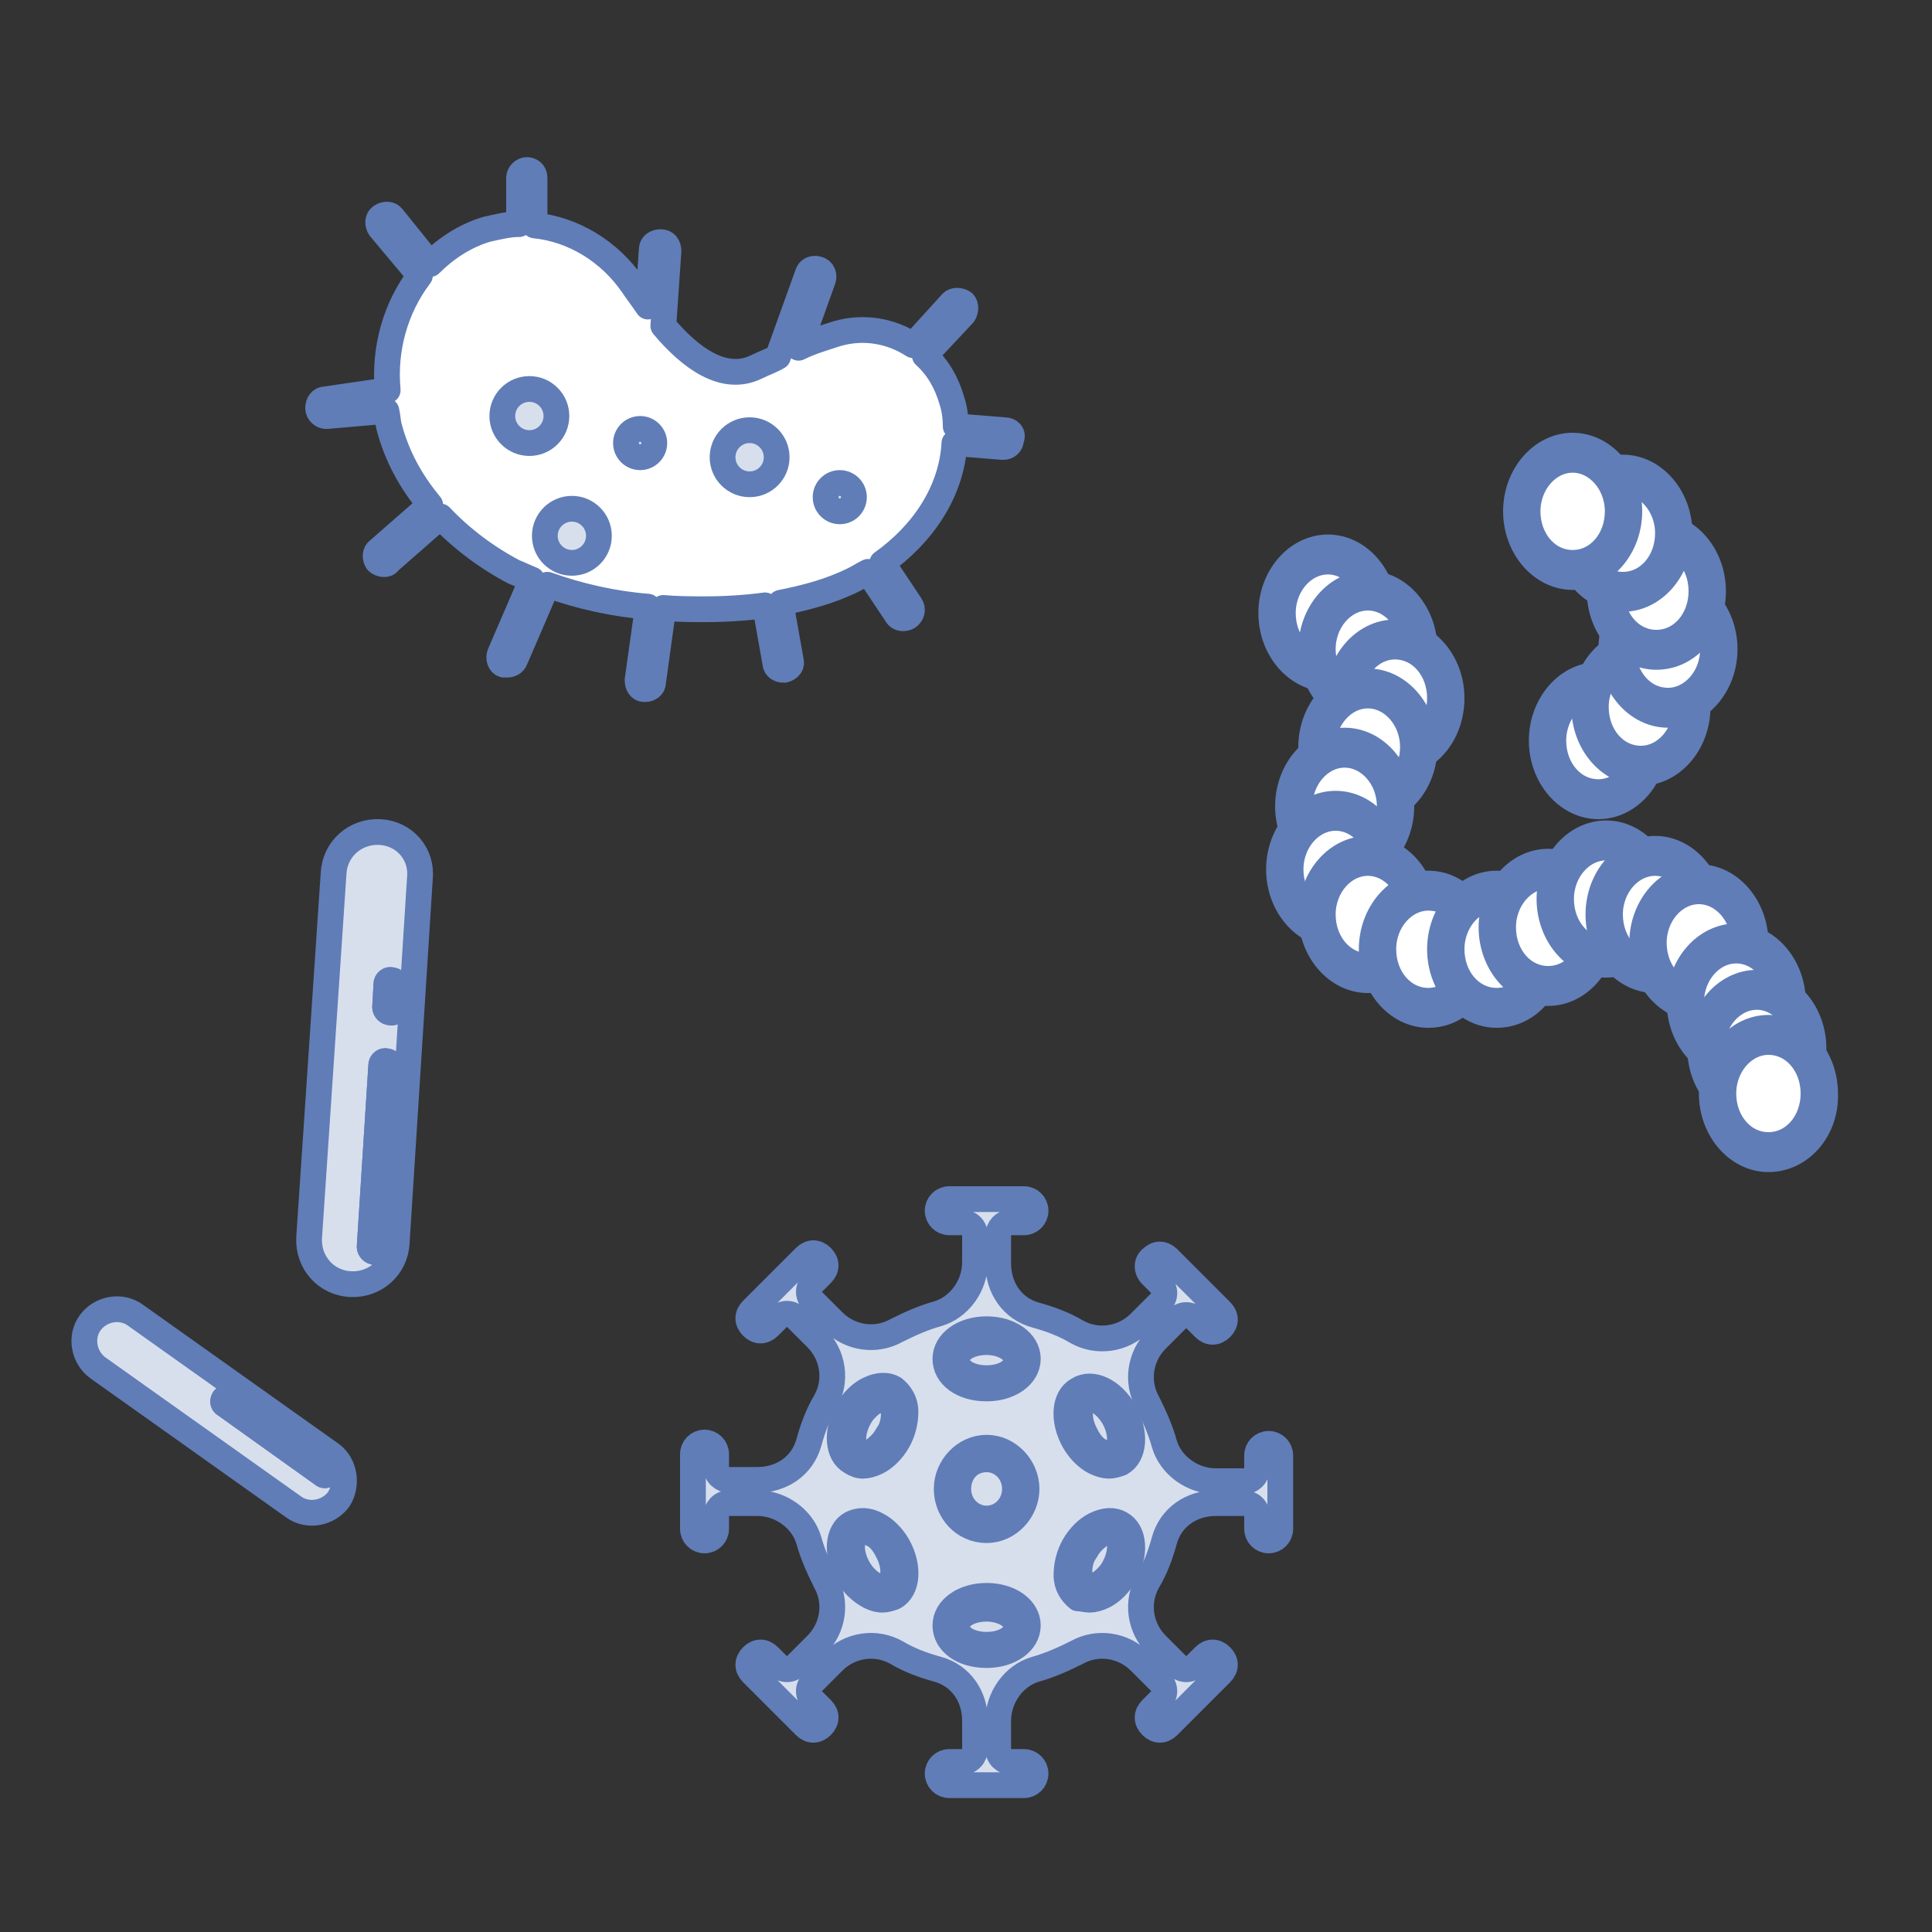 <?xml version="1.0" encoding="UTF-8"?>
<svg xmlns="http://www.w3.org/2000/svg" xmlns:xlink="http://www.w3.org/1999/xlink" version="1.1" id="_レイヤー_3" x="0px" y="0px" viewBox="0 0 150 150" style="enable-background:new 0 0 150 150;" xml:space="preserve">
<rect x="0" y="0" width="150" height="150" fill="#333333" stroke="none"/>
<style type="text/css">
	.st0{fill:none;}
	.st1{fill:#D7DFED;stroke:#607DB7;stroke-width:2;stroke-linecap:round;stroke-linejoin:round;}
	.st2{fill:#FFFFFF;stroke:#607DB7;stroke-width:2;stroke-linecap:round;stroke-linejoin:round;}
</style>
<rect x="0.7" y="0" class="st0" width="150" height="150"></rect>
<path class="st1" d="M29.5,64.6L29.5,64.6c-1.9-0.1-3.5,1.3-3.6,3.2L24,96.1c-0.1,1.9,1.3,3.5,3.2,3.6c1.9,0.1,3.5-1.3,3.6-3.2  l1.8-28.3C32.8,66.3,31.4,64.7,29.5,64.6z M29.5,96.9c0,0.2-0.2,0.4-0.4,0.3c-0.2,0-0.4-0.2-0.4-0.4l0.9-14.1c0-0.2,0.2-0.4,0.4-0.3  c0.2,0,0.4,0.2,0.4,0.4L29.5,96.9z M30.7,78.3c0,0.2-0.2,0.4-0.4,0.3c-0.2,0-0.4-0.2-0.4-0.4l0.1-1.8c0-0.2,0.2-0.4,0.4-0.3  c0.2,0,0.4,0.2,0.4,0.4L30.7,78.3z"></path>
<path class="st1" d="M30,82.4c-0.2,0-0.4,0.1-0.4,0.3l-0.9,14.1c0,0.2,0.2,0.4,0.4,0.4c0.2,0,0.4-0.1,0.4-0.3l0.9-14.1  C30.4,82.6,30.2,82.4,30,82.4z"></path>
<path class="st1" d="M30.4,76.1c-0.2,0-0.4,0.1-0.4,0.3l-0.1,1.8c0,0.2,0.2,0.4,0.4,0.4c0.2,0,0.4-0.1,0.4-0.3l0.1-1.8  C30.8,76.3,30.6,76.1,30.4,76.1z"></path>
<path class="st1" d="M25.7,112.9l-15.2-10.8c-1.1-0.8-2.7-0.5-3.5,0.6l0,0c-0.8,1.1-0.5,2.7,0.6,3.5L22.8,117  c1.1,0.8,2.7,0.5,3.5-0.6C27,115.3,26.8,113.7,25.7,112.9z M25.5,114.4c-0.1,0.1-0.3,0.2-0.4,0.1l-7.7-5.5c-0.1-0.1-0.1-0.2,0-0.4  c0.1-0.1,0.3-0.2,0.4-0.1l7.7,5.5C25.6,114.1,25.6,114.3,25.5,114.4z"></path>
<path class="st1" d="M17.8,108.5c-0.1-0.1-0.3,0-0.4,0.1c-0.1,0.1-0.1,0.3,0,0.4l7.7,5.5c0.1,0.1,0.3,0,0.4-0.1s0.1-0.3,0-0.4  L17.8,108.5z"></path>
<ellipse class="st2" cx="103.1" cy="47.6" rx="3.9" ry="4.6"></ellipse>
<path class="st2" d="M103.1,52.7c-2.4,0-4.4-2.3-4.4-5.1c0-2.8,2-5.1,4.4-5.1c2.4,0,4.4,2.3,4.4,5.1  C107.5,50.4,105.5,52.7,103.1,52.7z M103.1,43.6c-1.9,0-3.5,1.8-3.5,4c0,2.2,1.5,4,3.5,4c1.9,0,3.5-1.8,3.5-4  C106.5,45.4,105,43.6,103.1,43.6z"></path>
<ellipse class="st2" cx="106.2" cy="50.4" rx="3.9" ry="4.6"></ellipse>
<path class="st2" d="M106.2,55.5c-2.4,0-4.4-2.3-4.4-5.1s2-5.1,4.4-5.1c2.4,0,4.4,2.3,4.4,5.1S108.6,55.5,106.2,55.5z M106.2,46.4  c-1.9,0-3.5,1.8-3.5,4s1.5,4,3.5,4c1.9,0,3.5-1.8,3.5-4S108.1,46.4,106.2,46.4z"></path>
<ellipse class="st2" cx="108.3" cy="54.2" rx="3.9" ry="4.6"></ellipse>
<path class="st2" d="M108.3,59.3c-2.4,0-4.4-2.3-4.4-5.1s2-5.1,4.4-5.1c2.4,0,4.4,2.3,4.4,5.1S110.8,59.3,108.3,59.3z M108.3,50.2  c-1.9,0-3.5,1.8-3.5,4s1.5,4,3.5,4s3.5-1.8,3.5-4S110.3,50.2,108.3,50.2z"></path>
<ellipse class="st2" cx="106.2" cy="58" rx="3.9" ry="4.6"></ellipse>
<path class="st2" d="M106.2,63.1c-2.4,0-4.4-2.3-4.4-5.1s2-5.1,4.4-5.1c2.4,0,4.4,2.3,4.4,5.1C110.6,60.8,108.6,63.1,106.2,63.1z   M106.2,54c-1.9,0-3.5,1.8-3.5,4s1.5,4,3.5,4c1.9,0,3.5-1.8,3.5-4S108.1,54,106.2,54z"></path>
<ellipse class="st2" cx="104.4" cy="62.6" rx="3.9" ry="4.6"></ellipse>
<path class="st2" d="M104.4,67.7c-2.4,0-4.4-2.3-4.4-5.1s2-5.1,4.4-5.1c2.4,0,4.4,2.3,4.4,5.1S106.8,67.7,104.4,67.7z M104.4,58.6  c-1.9,0-3.5,1.8-3.5,4s1.5,4,3.5,4s3.5-1.8,3.5-4S106.3,58.6,104.4,58.6z"></path>
<ellipse class="st2" cx="103.7" cy="67.5" rx="3.9" ry="4.6"></ellipse>
<path class="st2" d="M103.7,72.6c-2.4,0-4.4-2.3-4.4-5.1s2-5.1,4.4-5.1c2.4,0,4.4,2.3,4.4,5.1S106.1,72.6,103.7,72.6z M103.7,63.5  c-1.9,0-3.5,1.8-3.5,4c0,2.2,1.5,4,3.5,4s3.5-1.8,3.5-4C107.2,65.3,105.6,63.5,103.7,63.5z"></path>
<ellipse class="st2" cx="106.2" cy="71" rx="3.9" ry="4.6"></ellipse>
<path class="st2" d="M106.2,76.1c-2.4,0-4.4-2.3-4.4-5.1s2-5.1,4.4-5.1c2.4,0,4.4,2.3,4.4,5.1S108.6,76.1,106.2,76.1z M106.2,67  c-1.9,0-3.5,1.8-3.5,4c0,2.2,1.5,4,3.5,4c1.9,0,3.5-1.8,3.5-4C109.7,68.8,108.1,67,106.2,67z"></path>
<ellipse class="st2" cx="110.9" cy="73.7" rx="3.9" ry="4.6"></ellipse>
<path class="st2" d="M110.9,78.8c-2.4,0-4.4-2.3-4.4-5.1s2-5.1,4.4-5.1c2.4,0,4.4,2.3,4.4,5.1S113.4,78.8,110.9,78.8z M110.9,69.7  c-1.9,0-3.5,1.8-3.5,4c0,2.2,1.5,4,3.5,4c1.9,0,3.5-1.8,3.5-4C114.4,71.5,112.9,69.7,110.9,69.7z"></path>
<ellipse class="st2" cx="116.2" cy="73.7" rx="3.9" ry="4.6"></ellipse>
<path class="st2" d="M116.2,78.8c-2.4,0-4.4-2.3-4.4-5.1s2-5.1,4.4-5.1c2.4,0,4.4,2.3,4.4,5.1S118.7,78.8,116.2,78.8z M116.2,69.7  c-1.9,0-3.5,1.8-3.5,4c0,2.2,1.5,4,3.5,4s3.5-1.8,3.5-4C119.7,71.5,118.1,69.7,116.2,69.7z"></path>
<ellipse class="st2" cx="120.2" cy="72" rx="3.9" ry="4.6"></ellipse>
<path class="st2" d="M120.2,77.1c-2.4,0-4.4-2.3-4.4-5.1s2-5.1,4.4-5.1c2.4,0,4.4,2.3,4.4,5.1S122.6,77.1,120.2,77.1z M120.2,68  c-1.9,0-3.5,1.8-3.5,4c0,2.2,1.5,4,3.5,4s3.5-1.8,3.5-4C123.6,69.8,122.1,68,120.2,68z"></path>
<ellipse class="st2" cx="124.7" cy="69.8" rx="3.9" ry="4.6"></ellipse>
<path class="st2" d="M124.7,74.9c-2.4,0-4.4-2.3-4.4-5.1s2-5.1,4.4-5.1c2.4,0,4.4,2.3,4.4,5.1S127.1,74.9,124.7,74.9z M124.7,65.8  c-1.9,0-3.5,1.8-3.5,4c0,2.2,1.5,4,3.5,4s3.5-1.8,3.5-4C128.2,67.6,126.6,65.8,124.7,65.8z"></path>
<ellipse class="st2" cx="128.5" cy="71" rx="3.9" ry="4.6"></ellipse>
<path class="st2" d="M128.5,76.1c-2.4,0-4.4-2.3-4.4-5.1s2-5.1,4.4-5.1s4.4,2.3,4.4,5.1S130.9,76.1,128.5,76.1z M128.5,67  c-1.9,0-3.5,1.8-3.5,4c0,2.2,1.5,4,3.5,4s3.5-1.8,3.5-4C132,68.8,130.4,67,128.5,67z"></path>
<ellipse class="st2" cx="131.9" cy="73.2" rx="3.9" ry="4.6"></ellipse>
<path class="st2" d="M131.9,78.3c-2.4,0-4.4-2.3-4.4-5.1s2-5.1,4.4-5.1c2.4,0,4.4,2.3,4.4,5.1S134.4,78.3,131.9,78.3z M131.9,69.2  c-1.9,0-3.5,1.8-3.5,4c0,2.2,1.5,4,3.5,4s3.5-1.8,3.5-4C135.4,71,133.8,69.2,131.9,69.2z"></path>
<ellipse class="st2" cx="134.8" cy="77.8" rx="3.9" ry="4.6"></ellipse>
<path class="st2" d="M134.8,82.9c-2.4,0-4.4-2.3-4.4-5.1s2-5.1,4.4-5.1c2.4,0,4.4,2.3,4.4,5.1S137.2,82.9,134.8,82.9z M134.8,73.8  c-1.9,0-3.5,1.8-3.5,4c0,2.2,1.5,4,3.5,4c1.9,0,3.5-1.8,3.5-4C138.3,75.6,136.7,73.8,134.8,73.8z"></path>
<ellipse class="st2" cx="136.4" cy="81.4" rx="3.9" ry="4.6"></ellipse>
<path class="st2" d="M136.4,86.5c-2.4,0-4.4-2.3-4.4-5.1s2-5.1,4.4-5.1c2.4,0,4.4,2.3,4.4,5.1S138.8,86.5,136.4,86.5z M136.4,77.4  c-1.9,0-3.5,1.8-3.5,4c0,2.2,1.5,4,3.5,4s3.5-1.8,3.5-4C139.8,79.2,138.3,77.4,136.4,77.4z"></path>
<ellipse class="st2" cx="137.3" cy="84.9" rx="3.9" ry="4.6"></ellipse>
<path class="st2" d="M137.3,90c-2.4,0-4.4-2.3-4.4-5.1c0-2.8,2-5.1,4.4-5.1c2.4,0,4.4,2.3,4.4,5.1C141.8,87.7,139.8,90,137.3,90z   M137.3,80.9c-1.9,0-3.5,1.8-3.5,4c0,2.2,1.5,4,3.5,4s3.5-1.8,3.5-4C140.8,82.7,139.3,80.9,137.3,80.9z"></path>
<ellipse class="st2" cx="124.1" cy="57.5" rx="3.9" ry="4.6"></ellipse>
<path class="st2" d="M124.1,62.6c-2.4,0-4.4-2.3-4.4-5.1s2-5.1,4.4-5.1c2.4,0,4.4,2.3,4.4,5.1C128.5,60.3,126.5,62.6,124.1,62.6z   M124.1,53.5c-1.9,0-3.5,1.8-3.5,4s1.5,4,3.5,4c1.9,0,3.5-1.8,3.5-4S126,53.5,124.1,53.5z"></path>
<ellipse class="st2" cx="127.4" cy="54.9" rx="3.9" ry="4.6"></ellipse>
<path class="st2" d="M127.4,60c-2.4,0-4.4-2.3-4.4-5.1c0-2.8,2-5.1,4.4-5.1s4.4,2.3,4.4,5.1C131.8,57.7,129.8,60,127.4,60z   M127.4,50.9c-1.9,0-3.5,1.8-3.5,4s1.5,4,3.5,4c1.9,0,3.5-1.8,3.5-4S129.3,50.9,127.4,50.9z"></path>
<ellipse class="st2" cx="129.5" cy="50.4" rx="3.9" ry="4.6"></ellipse>
<path class="st2" d="M129.5,55.5c-2.4,0-4.4-2.3-4.4-5.1s2-5.1,4.4-5.1c2.4,0,4.4,2.3,4.4,5.1S131.9,55.5,129.5,55.5z M129.5,46.4  c-1.9,0-3.5,1.8-3.5,4s1.5,4,3.5,4c1.9,0,3.5-1.8,3.5-4S131.4,46.4,129.5,46.4z"></path>
<ellipse class="st2" cx="128.6" cy="45.9" rx="3.9" ry="4.6"></ellipse>
<path class="st2" d="M128.6,51c-2.4,0-4.4-2.3-4.4-5.1s2-5.1,4.4-5.1s4.4,2.3,4.4,5.1S131.1,51,128.6,51z M128.6,41.9  c-1.9,0-3.5,1.8-3.5,4s1.5,4,3.5,4s3.5-1.8,3.5-4S130.6,41.9,128.6,41.9z"></path>
<ellipse class="st2" cx="126" cy="41.4" rx="3.9" ry="4.6"></ellipse>
<path class="st2" d="M126,46.5c-2.4,0-4.4-2.3-4.4-5.1s2-5.1,4.4-5.1c2.4,0,4.4,2.3,4.4,5.1S128.4,46.5,126,46.5z M126,37.4  c-1.9,0-3.5,1.8-3.5,4s1.5,4,3.5,4s3.5-1.8,3.5-4S127.9,37.4,126,37.4z"></path>
<ellipse class="st2" cx="122.1" cy="39.7" rx="3.9" ry="4.6"></ellipse>
<path class="st2" d="M122.1,44.8c-2.4,0-4.4-2.3-4.4-5.1s2-5.1,4.4-5.1c2.4,0,4.4,2.3,4.4,5.1S124.5,44.8,122.1,44.8z M122.1,35.7  c-1.9,0-3.5,1.8-3.5,4s1.5,4,3.5,4s3.5-1.8,3.5-4S124,35.7,122.1,35.7z"></path>
<path class="st1" d="M98.5,112.1c-0.5,0-0.9,0.4-0.9,0.9v1c0,0.5-0.4,1-1,1h-2.2c-1.8,0-3.5-1.2-4-2.9c-0.3-1.1-0.8-2.2-1.3-3.2  c-0.9-1.6-0.6-3.6,0.7-4.9l1.6-1.6c0.4-0.4,1-0.4,1.4,0l0.7,0.7c0.4,0.4,0.9,0.4,1.3,0c0.4-0.4,0.4-0.9,0-1.3l-4.1-4.1  c-0.4-0.4-0.9-0.4-1.3,0C89,98,89,98.6,89.4,99l0.7,0.7c0.4,0.4,0.4,1,0,1.4l-1.6,1.6c-1.3,1.3-3.3,1.6-4.9,0.7  c-1-0.6-2.1-1-3.2-1.3c-1.8-0.5-2.9-2.1-2.9-4v-2.2c0-0.5,0.4-1,1-1h1c0.5,0,0.9-0.4,0.9-0.9c0-0.5-0.4-0.9-0.9-0.9h-5.8  c-0.5,0-0.9,0.4-0.9,0.9c0,0.5,0.4,0.9,0.9,0.9h1c0.5,0,1,0.4,1,1V98c0,1.8-1.2,3.5-2.9,4c-1.1,0.3-2.2,0.8-3.2,1.3  c-1.6,0.9-3.6,0.6-4.9-0.7l-1.6-1.6c-0.4-0.4-0.4-1,0-1.4l0.7-0.7c0.4-0.4,0.4-0.9,0-1.3c-0.4-0.4-0.9-0.4-1.3,0l-4.1,4.1  c-0.4,0.4-0.4,0.9,0,1.3c0.4,0.4,0.9,0.4,1.3,0l0.7-0.7c0.4-0.4,1-0.4,1.4,0l1.6,1.6c1.3,1.3,1.6,3.3,0.7,4.9c-0.6,1-1,2.1-1.3,3.2  c-0.5,1.8-2.1,2.9-4,2.9h-2.2c-0.5,0-1-0.4-1-1v-1c0-0.5-0.4-0.9-0.9-0.9c-0.5,0-0.9,0.4-0.9,0.9v5.8c0,0.5,0.4,0.9,0.9,0.9  c0.5,0,0.9-0.4,0.9-0.9v-1c0-0.5,0.4-1,1-1h2.2c1.8,0,3.5,1.2,4,2.9c0.3,1.1,0.8,2.2,1.3,3.2c0.9,1.6,0.6,3.6-0.7,4.9l-1.6,1.6  c-0.4,0.4-1,0.4-1.4,0l-0.7-0.7c-0.4-0.4-0.9-0.4-1.3,0s-0.4,0.9,0,1.3l4.1,4.1c0.4,0.4,0.9,0.4,1.3,0s0.4-0.9,0-1.3l-0.7-0.7  c-0.4-0.4-0.4-1,0-1.4l1.6-1.6c1.3-1.3,3.3-1.6,4.9-0.7c1,0.6,2.1,1,3.2,1.3c1.8,0.5,2.9,2.1,2.9,4v2.2c0,0.5-0.4,1-1,1h-1  c-0.5,0-0.9,0.4-0.9,0.9c0,0.5,0.4,0.9,0.9,0.9h5.8c0.5,0,0.9-0.4,0.9-0.9c0-0.5-0.4-0.9-0.9-0.9h-1c-0.5,0-1-0.4-1-1v-2.2  c0-1.8,1.2-3.5,2.9-4c1.1-0.3,2.2-0.8,3.2-1.3c1.6-0.9,3.6-0.6,4.9,0.7l1.6,1.6c0.4,0.4,0.4,1,0,1.4l-0.7,0.7  c-0.4,0.4-0.4,0.9,0,1.3c0.4,0.4,0.9,0.4,1.3,0l4.1-4.1c0.4-0.4,0.4-0.9,0-1.3c-0.4-0.4-0.9-0.4-1.3,0l-0.7,0.7  c-0.4,0.4-1,0.4-1.4,0l-1.6-1.6c-1.3-1.3-1.6-3.3-0.7-4.9c0.6-1,1-2.1,1.3-3.2c0.5-1.8,2.1-2.9,4-2.9h2.2c0.5,0,1,0.4,1,1v1  c0,0.5,0.4,0.9,0.9,0.9c0.5,0,0.9-0.4,0.9-0.9V113C99.4,112.5,99,112.1,98.5,112.1z"></path>
<path class="st1" d="M76.6,128.5c1.8,0,3.2-1,3.2-2.3s-1.4-2.3-3.2-2.3s-3.2,1-3.2,2.3S74.7,128.5,76.6,128.5z M76.6,124.9  c1.2,0,2.3,0.6,2.3,1.4s-1,1.4-2.3,1.4s-2.3-0.6-2.3-1.4S75.3,124.9,76.6,124.9z"></path>
<path class="st1" d="M84.6,124.2c0.3,0,0.7-0.1,1.1-0.3c0.6-0.3,1.2-0.9,1.6-1.6c0.9-1.6,0.8-3.4-0.3-4c-0.5-0.3-1.2-0.3-2,0.1  c-0.6,0.3-1.2,0.9-1.6,1.6c-0.4,0.7-0.6,1.5-0.6,2.3c0,0.8,0.4,1.4,0.9,1.8C84,124.1,84.3,124.2,84.6,124.2L84.6,124.2z M86.1,118.9  c0.1,0,0.3,0,0.4,0.1c0.6,0.4,0.6,1.6,0,2.7c-0.3,0.6-0.8,1-1.2,1.3c-0.2,0.1-0.7,0.3-1,0.1l0,0c-0.4-0.2-0.4-0.7-0.5-1  c0-0.5,0.1-1.2,0.5-1.7c0.3-0.6,0.8-1,1.2-1.3C85.6,119,85.9,118.9,86.1,118.9L86.1,118.9z"></path>
<path class="st1" d="M86.1,113.8c0.3,0,0.6-0.1,0.9-0.2c1.1-0.6,1.2-2.4,0.3-4c-0.9-1.6-2.5-2.4-3.6-1.7c-1.1,0.6-1.2,2.4-0.3,4  c0.4,0.7,1,1.3,1.6,1.6C85.4,113.7,85.8,113.8,86.1,113.8z M84.6,108.6c0.6,0,1.4,0.6,1.9,1.5c0.6,1.1,0.6,2.3,0,2.7l0,0  c-0.4,0.2-0.8,0-1-0.1c-0.5-0.2-0.9-0.7-1.2-1.3c-0.6-1.1-0.6-2.3,0-2.7C84.3,108.6,84.5,108.6,84.6,108.6L84.6,108.6z"></path>
<path class="st1" d="M76.6,107.8c1.8,0,3.2-1,3.2-2.3s-1.4-2.3-3.2-2.3s-3.2,1-3.2,2.3S74.7,107.8,76.6,107.8z M76.6,104.2  c1.2,0,2.3,0.6,2.3,1.4s-1,1.4-2.3,1.4s-2.3-0.6-2.3-1.4S75.3,104.2,76.6,104.2z"></path>
<path class="st1" d="M67,113.8c0.3,0,0.7-0.1,1.1-0.3c0.6-0.3,1.2-0.9,1.6-1.6c0.4-0.7,0.6-1.5,0.6-2.3c0-0.8-0.4-1.4-0.9-1.8  c-0.5-0.3-1.2-0.3-2,0.1c-0.6,0.3-1.2,0.9-1.6,1.6c-0.9,1.6-0.8,3.4,0.3,4C66.4,113.7,66.7,113.8,67,113.8L67,113.8z M68.5,108.6  c0.1,0,0.3,0,0.4,0.1l0,0c0.4,0.2,0.4,0.7,0.5,1c0,0.5-0.1,1.2-0.5,1.7c-0.3,0.6-0.8,1-1.2,1.3c-0.2,0.1-0.7,0.3-1,0.1  c-0.6-0.4-0.6-1.6,0-2.7c0.3-0.6,0.8-1,1.2-1.3C68,108.7,68.3,108.6,68.5,108.6L68.5,108.6z"></path>
<path class="st1" d="M68.5,124.2c0.3,0,0.6-0.1,0.9-0.2c1.1-0.6,1.2-2.4,0.3-4c-0.4-0.7-1-1.3-1.6-1.6c-0.7-0.4-1.4-0.4-2-0.1l0,0  c-1.1,0.6-1.2,2.4-0.3,4C66.5,123.4,67.6,124.2,68.5,124.2L68.5,124.2z M67,118.9c0.3,0,0.5,0.1,0.7,0.2c0.5,0.2,0.9,0.7,1.2,1.3  c0.6,1.1,0.6,2.3,0,2.7c-0.6,0.4-1.7-0.3-2.3-1.4c-0.6-1.1-0.6-2.3,0-2.7l0,0C66.8,119,66.9,118.9,67,118.9L67,118.9z"></path>
<path class="st1" d="M76.6,118.8c1.7,0,3.1-1.5,3.1-3.2s-1.4-3.2-3.1-3.2s-3.1,1.5-3.1,3.2S74.8,118.8,76.6,118.8z M76.6,113.3  c1.2,0,2.2,1,2.2,2.3s-1,2.3-2.2,2.3s-2.2-1-2.2-2.3S75.3,113.3,76.6,113.3z"></path>
<path class="st2" d="M78,33.4l-3.8-0.3c0-0.7-0.1-1.4-0.3-2c-0.4-1.4-1.1-2.6-2.1-3.5l3-3.2c0.2-0.3,0.2-0.7,0-0.9  c-0.3-0.2-0.7-0.2-0.9,0l-3,3.3c-1.7-1.1-3.8-1.5-5.9-0.9c-0.9,0.3-2,0.6-3,1.1l1.9-5.3c0.1-0.3,0-0.7-0.4-0.8  c-0.3-0.1-0.7,0-0.8,0.4l-2.3,6.4c-0.5,0.3-1.1,0.5-1.7,0.8c-2.5,1.2-5.1-0.7-7.2-3.2l0.4-5.8c0-0.4-0.2-0.7-0.6-0.7  c-0.4,0-0.7,0.2-0.7,0.6l-0.3,4.4c-0.4-0.6-0.8-1.1-1.2-1.7c-1.8-2.6-4.6-4.3-7.6-4.6v-3.7c0-0.4-0.3-0.6-0.6-0.6s-0.6,0.3-0.6,0.6  v3.6c-0.8,0-1.6,0.2-2.5,0.4c-1.7,0.5-3.2,1.5-4.4,2.7l-2.9-3.6c-0.2-0.3-0.6-0.3-0.9-0.1c-0.3,0.2-0.3,0.6-0.1,0.9l3.1,3.7  c-1.9,2.5-2.8,5.7-2.5,8.9L25.3,31c-0.4,0-0.6,0.3-0.6,0.7c0,0.3,0.3,0.6,0.6,0.6c0,0,0,0,0.1,0l4.6-0.4c0.1,0.4,0.1,0.8,0.2,1.2  c0.6,2.3,1.7,4.3,3.2,6.1c0,0,0,0,0,0l-4,3.5c-0.3,0.2-0.3,0.6-0.1,0.9c0.1,0.1,0.3,0.2,0.5,0.2c0.1,0,0.3,0,0.4-0.2l4-3.5  c0,0,0,0,0,0c1.6,1.7,3.6,3.2,5.7,4.3c0.5,0.2,0.9,0.4,1.4,0.6l-2.5,5.8c-0.1,0.3,0,0.7,0.3,0.8c0.1,0,0.2,0,0.3,0  c0.2,0,0.5-0.1,0.6-0.4l2.5-5.8c0,0,0,0,0,0c2.5,0.9,5.2,1.5,7.8,1.7l-0.8,5.7c0,0.4,0.2,0.7,0.5,0.7c0,0,0,0,0.1,0  c0.3,0,0.6-0.2,0.6-0.5l0.8-5.8c1.1,0.1,2.2,0.1,3.3,0.1c1.5,0,3.1-0.1,4.6-0.3l0.8,4.5c0,0.3,0.3,0.5,0.6,0.5c0,0,0.1,0,0.1,0  c0.4-0.1,0.6-0.4,0.5-0.7l-0.8-4.5c2-0.4,3.9-0.9,5.7-1.8c0.4-0.2,0.7-0.4,1.1-0.6l2.2,3.3c0.1,0.2,0.3,0.3,0.5,0.3  c0.1,0,0.2,0,0.4-0.1c0.3-0.2,0.4-0.6,0.2-0.9l-2.2-3.3c3.1-2.2,5.4-5.5,5.6-9.3l3.7,0.3c0,0,0,0,0.1,0c0.3,0,0.6-0.2,0.6-0.6  C78.7,33.7,78.4,33.4,78,33.4L78,33.4z"></path>
<circle class="st1" cx="41.1" cy="32.3" r="2.1"></circle>
<circle class="st1" cx="44.4" cy="41.6" r="2.1"></circle>
<circle class="st1" cx="58.2" cy="35.5" r="2.1"></circle>
<circle class="st1" cx="65.2" cy="38.6" r="1.1"></circle>
<circle class="st1" cx="49.7" cy="34.4" r="1.1"></circle>
</svg>
